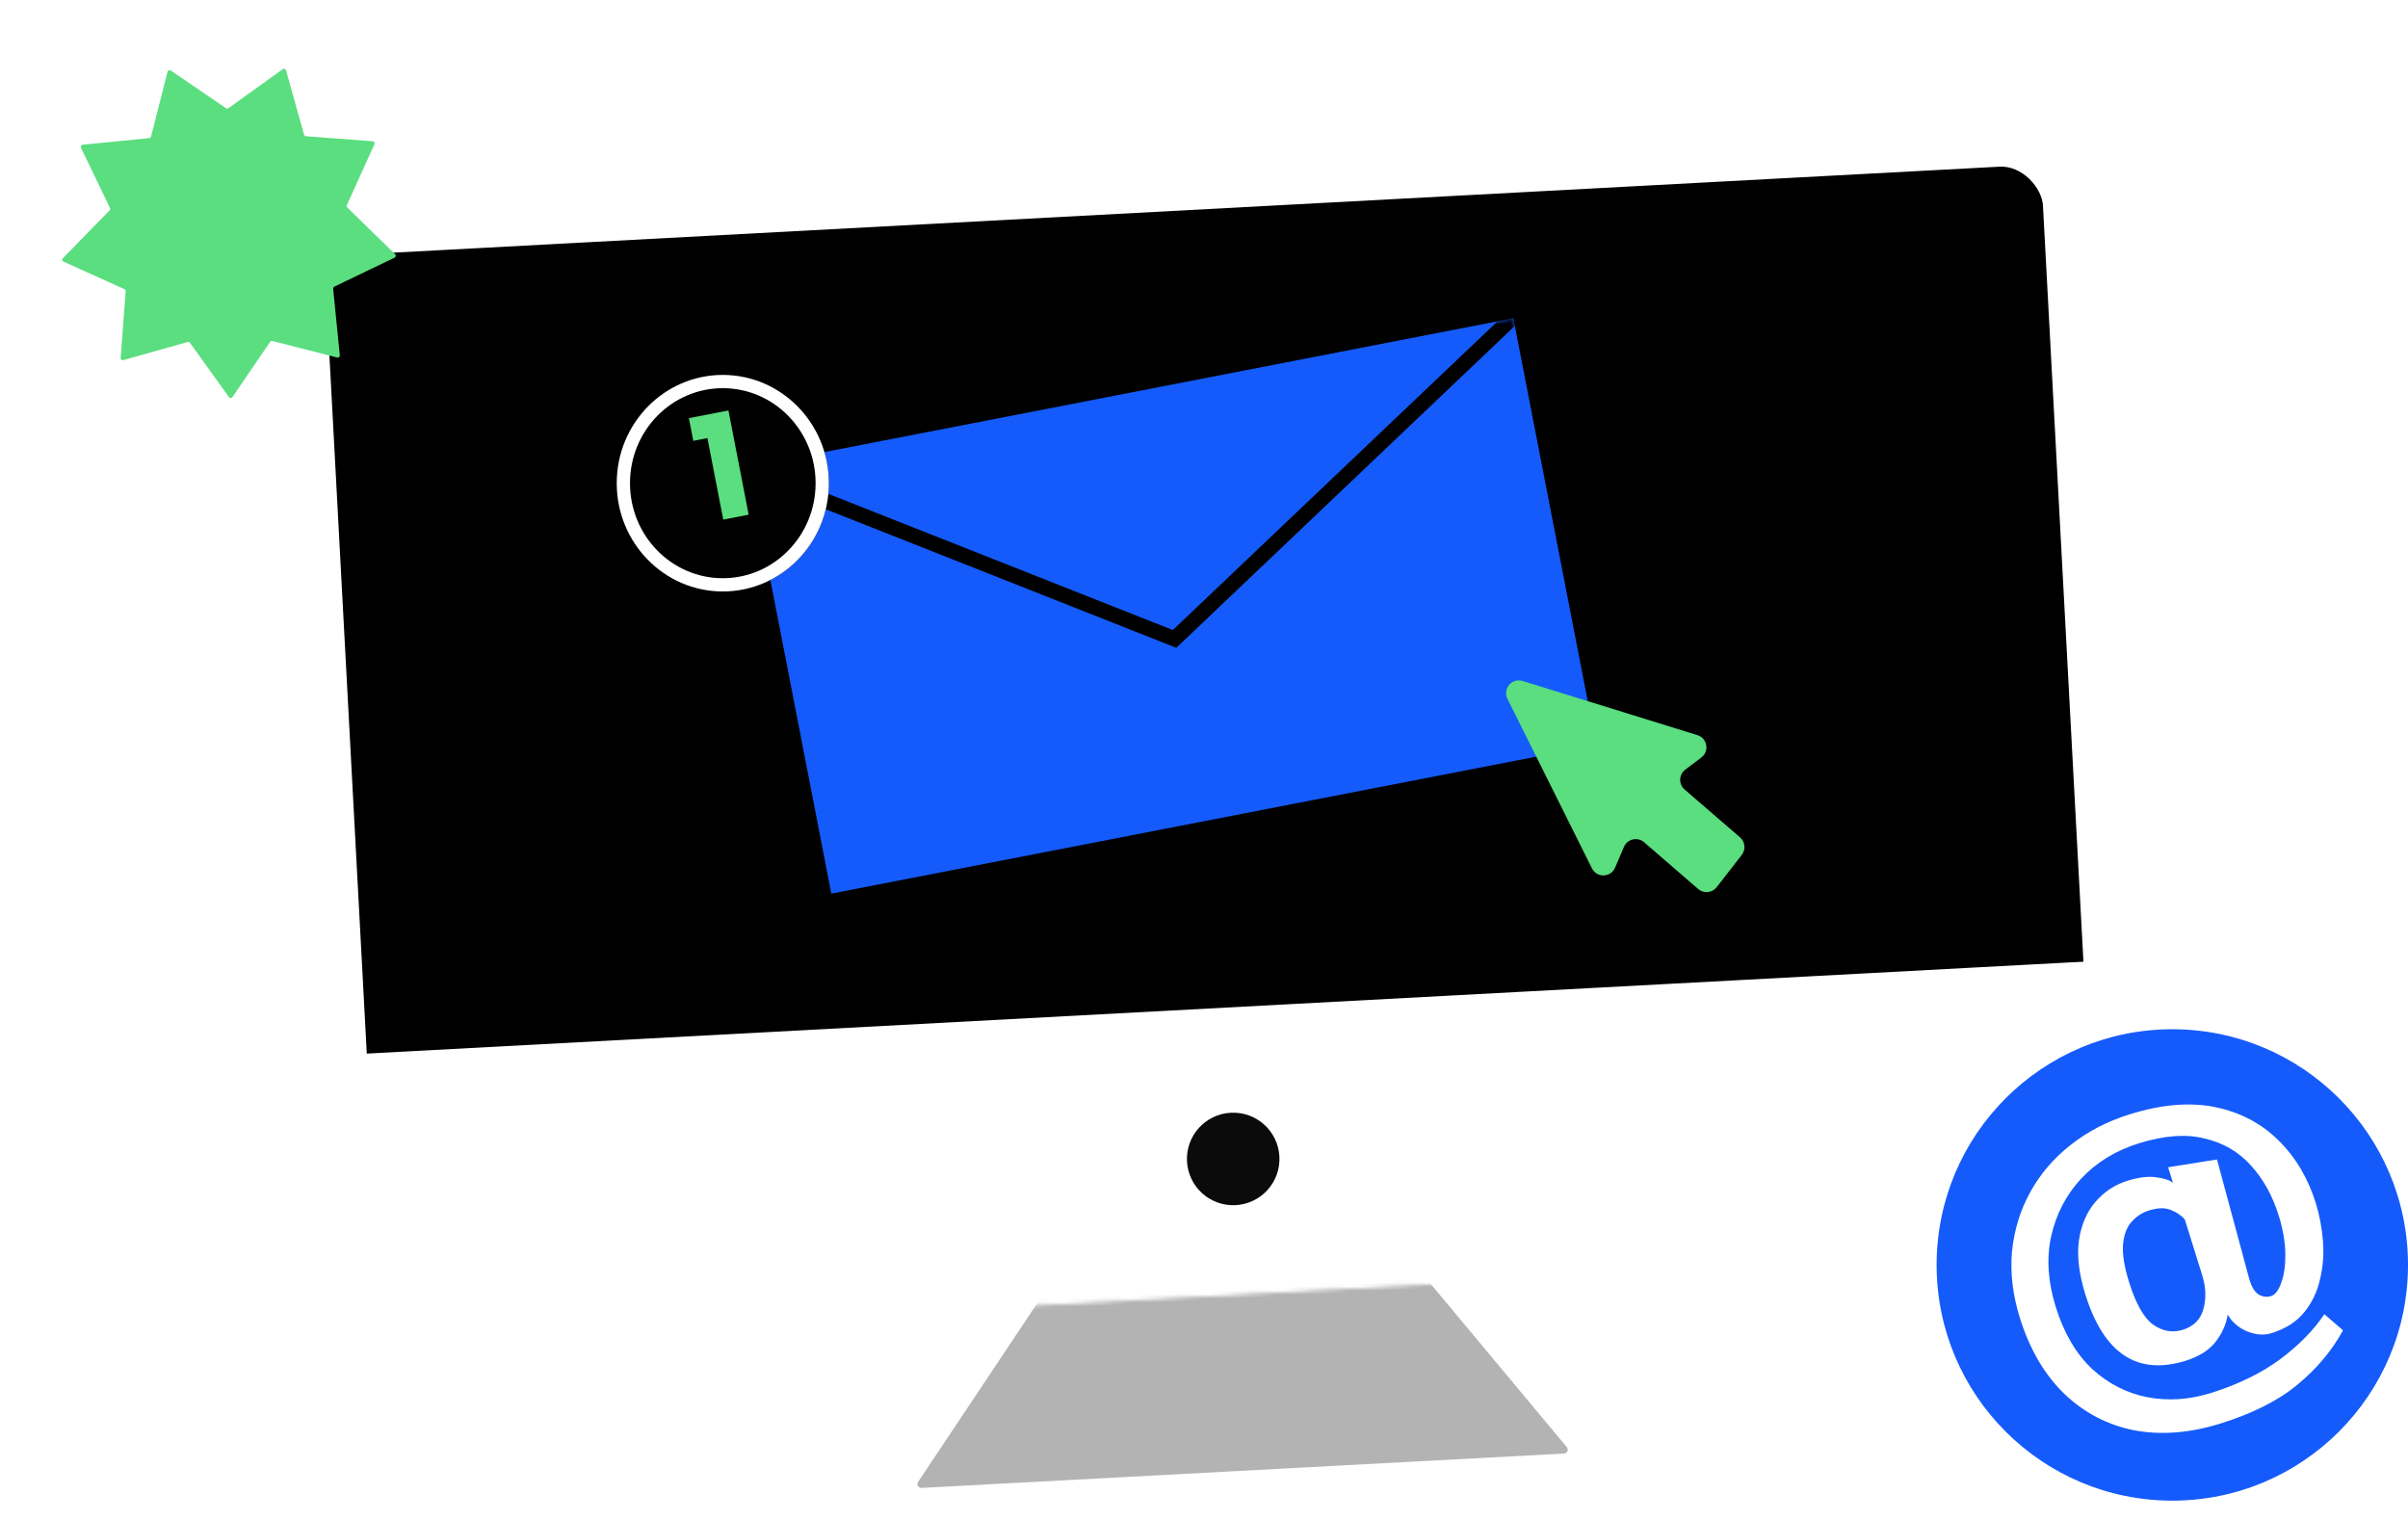 <svg width="613" height="387" viewBox="0 0 613 387" fill="none" xmlns="http://www.w3.org/2000/svg">
<path d="M233.729 377.205L267.758 326.194C267.933 325.932 268.222 325.767 268.537 325.751L358.758 320.922C359.073 320.905 359.377 321.038 359.579 321.28L398.859 368.367C399.386 368.999 398.967 369.962 398.144 370.006L234.614 378.758C233.792 378.802 233.272 377.889 233.729 377.205Z" fill="#B3B3B3"/>
<rect x="80.931" y="63.841" width="440.629" height="272.181" rx="12" transform="rotate(-3.064 80.931 63.841)" fill="black" stroke="white" stroke-width="3"/>
<mask id="mask0_79_6" style="mask-type:alpha" maskUnits="userSpaceOnUse" x="81" y="40" width="455" height="301">
<rect x="80.938" y="63.971" width="440.629" height="277.193" rx="12" transform="rotate(-3.064 80.938 63.971)" fill="#C4C4C4" stroke="white"/>
</mask>
<g mask="url(#mask0_79_6)">
<rect x="70.096" y="269.44" width="484.356" height="73.999" rx="12" transform="rotate(-3.064 70.096 269.44)" fill="white"/>
</g>
<circle r="11.773" transform="matrix(0.999 -0.053 0.053 0.999 313.934 295.018)" fill="#0B0B0B"/>
<rect x="190.522" y="118.836" width="198.368" height="110.668" transform="rotate(-10.993 190.522 118.836)" fill="#155BFB"/>
<mask id="mask1_79_6" style="mask-type:alpha" maskUnits="userSpaceOnUse" x="190" y="81" width="217" height="147">
<rect x="190.522" y="118.836" width="198.368" height="110.668" transform="rotate(-10.993 190.522 118.836)" fill="white"/>
</mask>
<g mask="url(#mask1_79_6)">
<path d="M181.281 116.112L299.006 162.64L390.748 75.42" stroke="black" stroke-width="3.886"/>
</g>
<path fill-rule="evenodd" clip-rule="evenodd" d="M411.147 220.869C410.058 223.413 406.489 223.517 405.255 221.04L383.749 177.898C382.474 175.34 384.887 172.501 387.617 173.347L432.112 187.133C434.64 187.917 435.22 191.232 433.108 192.827L429.011 195.921C427.36 197.167 427.28 199.618 428.845 200.97L442.962 213.163C444.27 214.293 444.464 216.249 443.404 217.614L437.005 225.846C435.864 227.314 433.726 227.526 432.319 226.31L418.521 214.392C416.857 212.955 414.277 213.552 413.412 215.573L411.147 220.869Z" fill="#5ADE7F"/>
<circle cx="553" cy="322" r="60" fill="#155BFB"/>
<path d="M596.461 338.639C593.646 343.798 589.783 348.406 584.871 352.464C580.023 356.502 573.473 359.807 565.22 362.379C557.415 364.812 550.081 365.378 543.218 364.078C536.4 362.694 530.484 359.589 525.47 354.765C520.437 349.876 516.674 343.433 514.181 335.436C512.367 329.615 511.703 323.995 512.191 318.579C512.743 313.143 514.271 308.139 516.777 303.568C519.327 298.912 522.744 294.899 527.028 291.529C531.356 288.074 536.398 285.449 542.156 283.655C550.281 281.122 557.531 280.512 563.906 281.824C570.281 283.136 575.652 285.954 580.018 290.278C584.364 294.539 587.534 299.868 589.529 306.266C590.446 309.208 591.051 312.389 591.344 315.807C591.618 319.161 591.374 322.431 590.612 325.616C589.914 328.782 588.577 331.585 586.6 334.026C584.623 336.467 581.844 338.246 578.261 339.363C576.342 339.961 574.257 339.804 572.007 338.891C569.821 337.958 568.185 336.537 567.099 334.63C566.734 337.06 565.703 339.382 564.006 341.595C562.29 343.745 559.768 345.338 556.441 346.375C544.094 350.223 535.567 344.598 530.861 329.5C529.246 324.318 528.7 319.751 529.222 315.797C529.809 311.824 531.209 308.545 533.421 305.96C535.634 303.376 538.339 301.585 541.538 300.588C544.417 299.69 546.85 299.388 548.836 299.682C550.803 299.911 552.246 300.374 553.165 301.07L551.938 297.135L564.376 295.154L572.557 325.453L572.736 326.029C573.295 327.82 574.087 329.012 575.114 329.605C576.121 330.133 577.137 330.238 578.16 329.919C579.184 329.6 580.032 328.493 580.705 326.599C581.442 324.684 581.798 322.222 581.772 319.212C581.746 316.202 581.175 312.905 580.058 309.323C578.523 304.397 576.199 300.207 573.088 296.755C569.956 293.239 566.006 290.926 561.238 289.815C556.514 288.62 550.921 289.03 544.459 291.044C538.574 292.878 533.682 295.877 529.786 300.039C525.953 304.182 523.409 309.081 522.154 314.737C520.942 320.309 521.334 326.293 523.328 332.691C525.402 339.344 528.478 344.597 532.556 348.45C536.679 352.219 541.359 354.621 546.595 355.656C551.895 356.671 557.296 356.321 562.797 354.606C569.643 352.473 575.495 349.631 580.355 346.08C585.195 342.466 588.979 338.619 591.708 334.54L596.461 338.639ZM556.192 310.444C555.301 309.388 554.099 308.57 552.584 307.989C551.133 307.389 549.288 307.437 547.049 308.135C545.386 308.654 543.926 309.6 542.67 310.974C541.458 312.265 540.721 314.179 540.459 316.717C540.241 319.171 540.751 322.382 541.987 326.348C543.702 331.85 545.74 335.461 548.101 337.182C550.526 338.883 553.051 339.324 555.674 338.507C558.425 337.649 560.165 335.914 560.894 333.3C561.668 330.602 561.576 327.718 560.619 324.647L556.192 310.444Z" fill="white"/>
<path d="M42.656 18.259C42.748 17.897 43.172 17.737 43.48 17.947L57.539 27.551C57.726 27.678 57.973 27.675 58.156 27.543L71.981 17.605C72.284 17.387 72.711 17.537 72.812 17.897L77.409 34.29C77.47 34.508 77.661 34.664 77.886 34.681L94.864 35.954C95.237 35.982 95.468 36.371 95.314 36.712L88.298 52.225C88.205 52.431 88.25 52.673 88.412 52.831L100.6 64.719C100.867 64.98 100.794 65.427 100.457 65.589L85.111 72.963C84.907 73.061 84.787 73.276 84.809 73.501L86.503 90.442C86.54 90.813 86.197 91.109 85.835 91.016L69.34 86.8C69.121 86.745 68.89 86.832 68.763 87.018L59.171 101.085C58.961 101.394 58.508 101.399 58.29 101.096L48.364 87.263C48.232 87.08 47.999 86.998 47.781 87.059L31.392 91.67C31.032 91.771 30.682 91.484 30.71 91.112L31.997 74.135C32.014 73.909 31.889 73.697 31.682 73.604L16.164 66.601C15.823 66.447 15.739 66.002 16 65.735L27.899 53.557C28.057 53.395 28.097 53.152 27.999 52.948L20.613 37.608C20.451 37.272 20.672 36.877 21.044 36.84L37.986 35.16C38.211 35.138 38.398 34.977 38.454 34.758L42.656 18.259Z" fill="#5ADE7F"/>
<g filter="url(#filter0_d_79_6)">
<ellipse cx="184" cy="118.5" rx="27" ry="27.562" fill="black"/>
<path d="M209.312 118.5C209.312 132.823 197.947 144.375 184 144.375C170.053 144.375 158.688 132.823 158.688 118.5C158.688 104.176 170.053 92.625 184 92.625C197.947 92.625 209.312 104.176 209.312 118.5Z" stroke="white" stroke-width="3.375"/>
</g>
<path d="M184.118 132.271L190.586 131.015L185.435 104.488L175.369 106.443L176.491 112.221L180.088 111.522L184.118 132.271Z" fill="#5ADE7F"/>
<defs>
<filter id="filter0_d_79_6" x="152.5" y="90.937" width="63" height="64.125" filterUnits="userSpaceOnUse" color-interpolation-filters="sRGB">
<feFlood flood-opacity="0" result="BackgroundImageFix"/>
<feColorMatrix in="SourceAlpha" type="matrix" values="0 0 0 0 0 0 0 0 0 0 0 0 0 0 0 0 0 0 127 0" result="hardAlpha"/>
<feOffset dy="4.5"/>
<feGaussianBlur stdDeviation="2.25"/>
<feComposite in2="hardAlpha" operator="out"/>
<feColorMatrix type="matrix" values="0 0 0 0 0 0 0 0 0 0 0 0 0 0 0 0 0 0 0.25 0"/>
<feBlend mode="normal" in2="BackgroundImageFix" result="effect1_dropShadow_79_6"/>
<feBlend mode="normal" in="SourceGraphic" in2="effect1_dropShadow_79_6" result="shape"/>
</filter>
</defs>
</svg>
